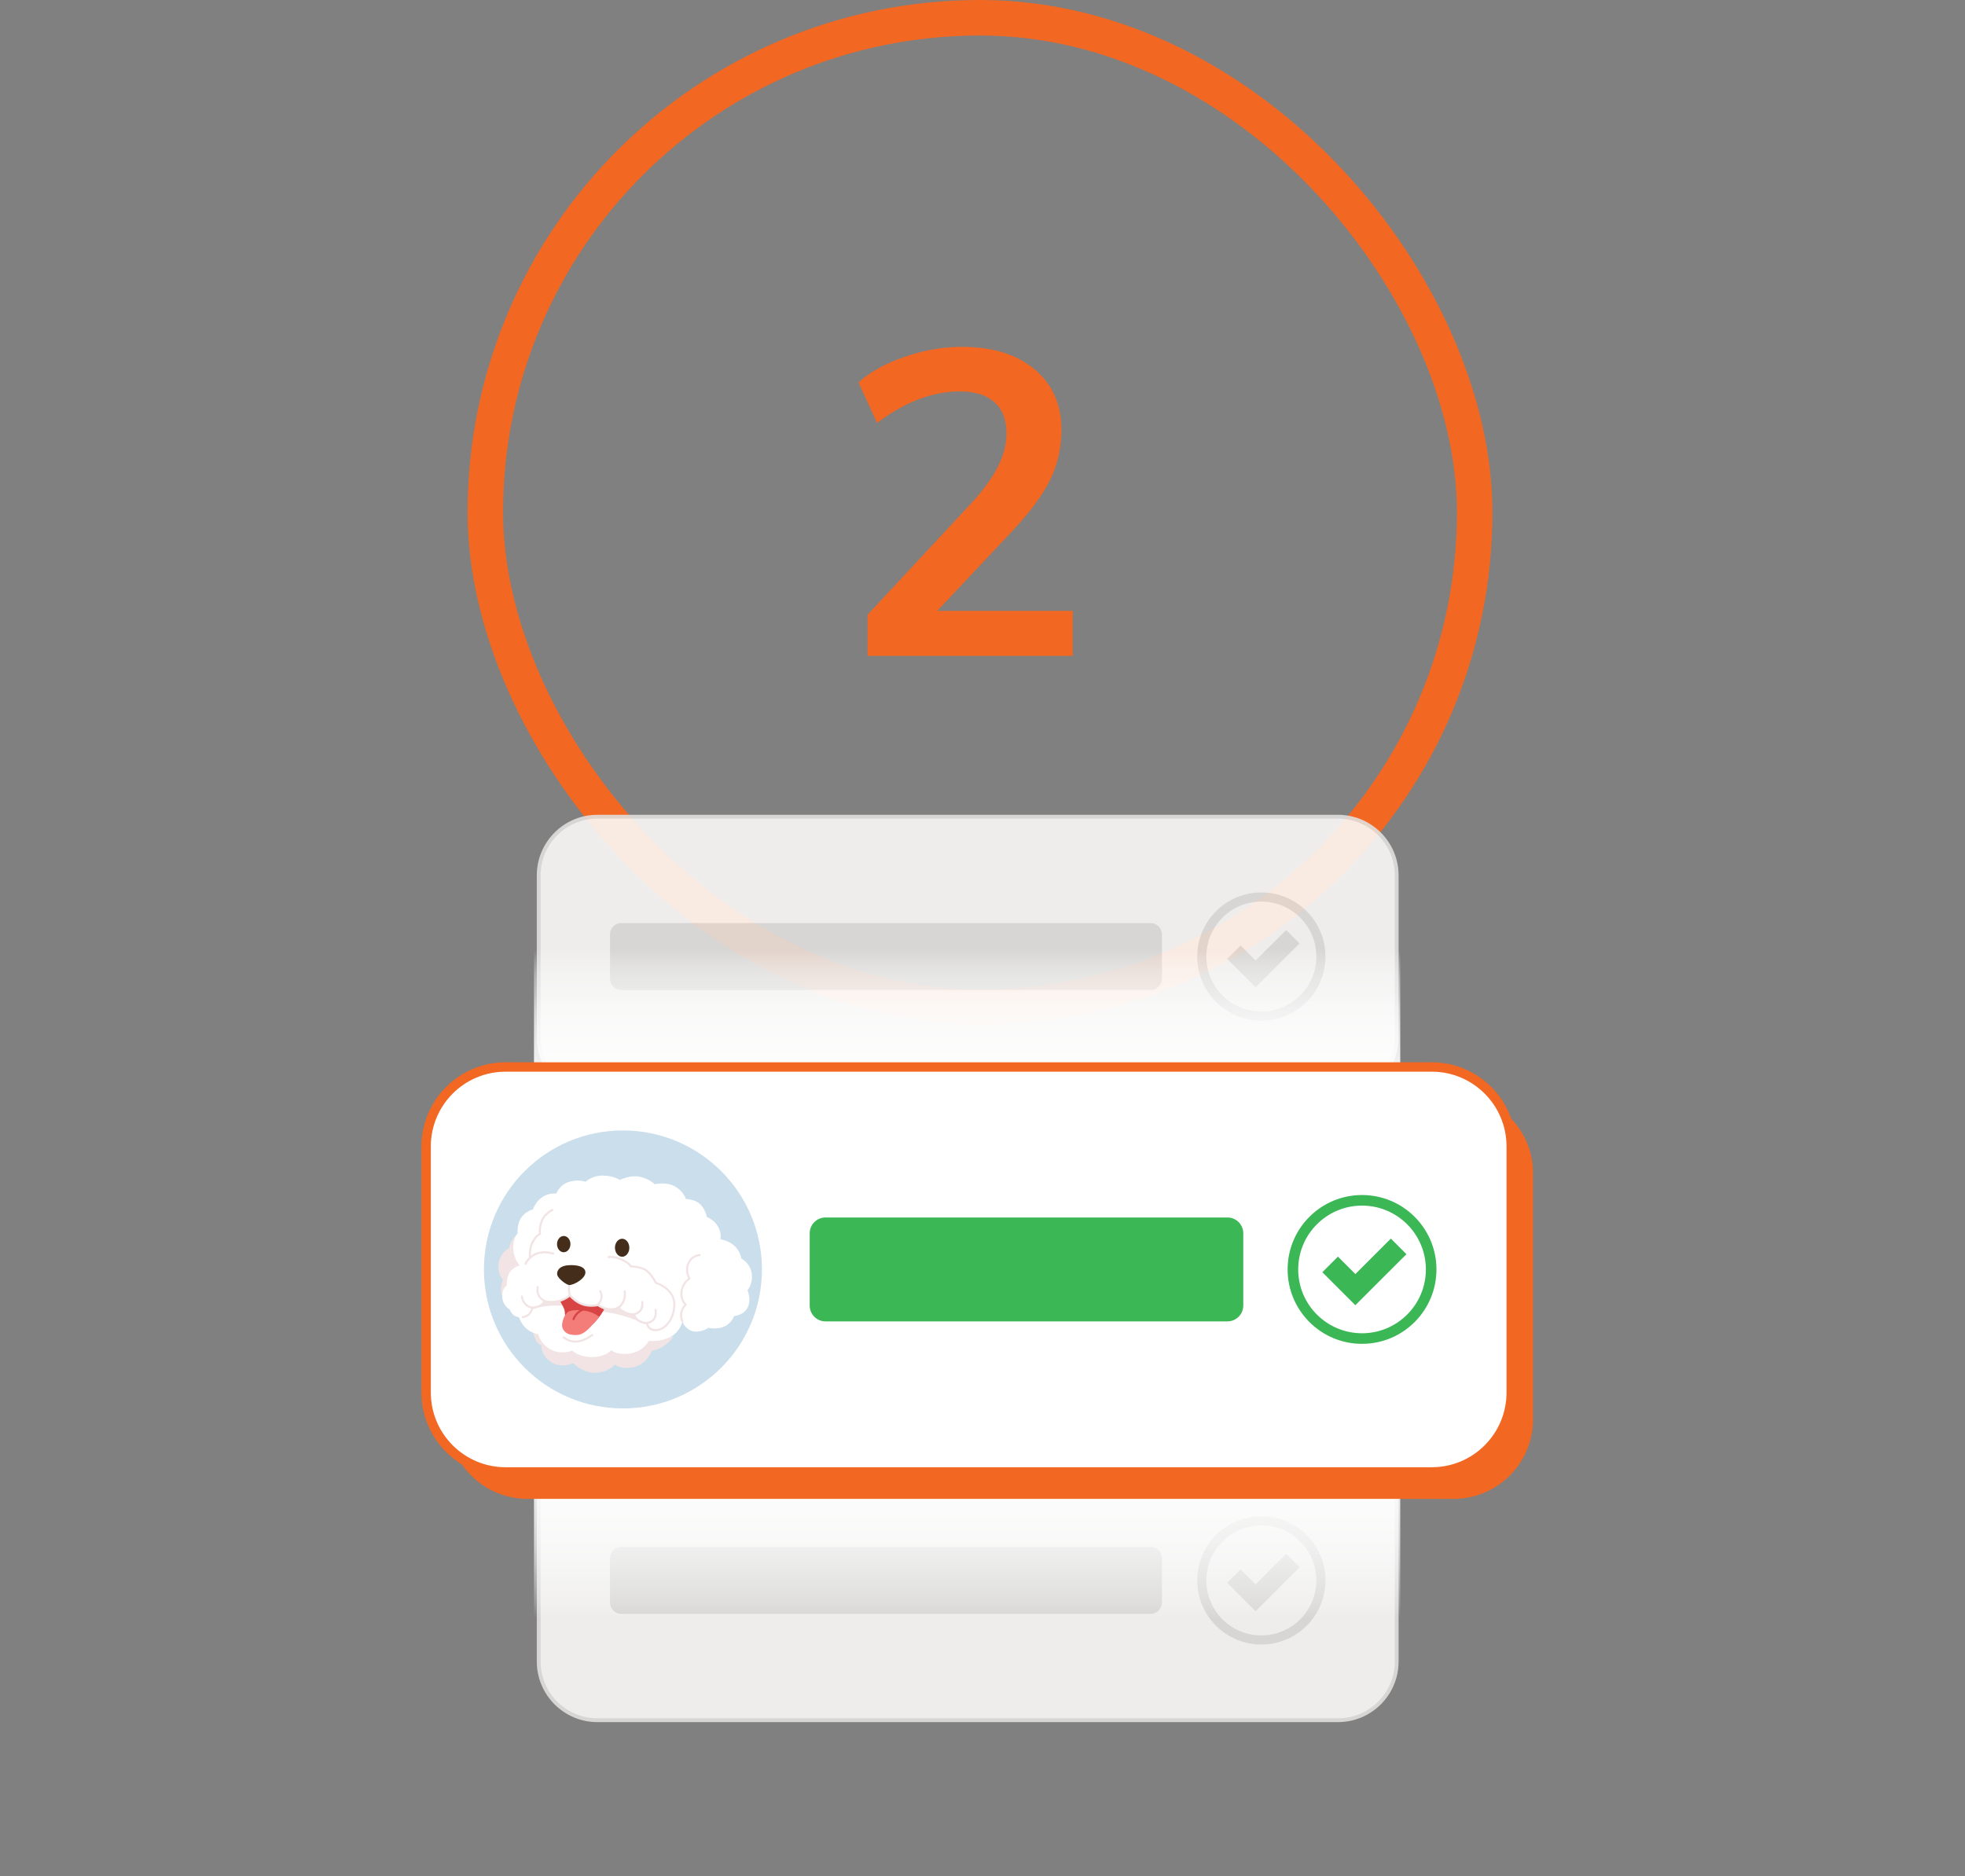 <svg width="332" height="317" viewBox="0 0 332 317" fill="none" xmlns="http://www.w3.org/2000/svg">
<rect x="0" y="0" width="332" height="317" fill="#808080" stroke="none"/>
<rect x="82" y="3" width="167.158" height="167.158" rx="83.579" stroke="#F26722" stroke-width="6"/>
<path d="M181.244 103.219V110.825H146.58V103.877L164.131 85.009C166.179 82.766 167.666 80.719 168.592 78.866C169.568 76.965 170.055 75.088 170.055 73.235C170.055 70.895 169.372 69.139 168.007 67.969C166.691 66.751 164.741 66.141 162.157 66.141C157.525 66.141 152.869 67.921 148.189 71.48L145.044 64.605C147.092 62.801 149.7 61.363 152.869 60.291C156.087 59.169 159.305 58.608 162.522 58.608C167.69 58.608 171.786 59.876 174.809 62.411C177.831 64.947 179.343 68.359 179.343 72.65C179.343 75.624 178.709 78.427 177.441 81.06C176.174 83.644 174.029 86.545 171.006 89.763L158.354 103.219H181.244Z" fill="#F26722"/>
<g opacity="0.9">
<path d="M226.056 138H100.94C95.459 138 91.015 142.444 91.015 147.925V175.33C91.015 180.812 95.459 185.255 100.94 185.255H226.056C231.538 185.255 235.981 180.812 235.981 175.33V147.925C235.981 142.444 231.538 138 226.056 138Z" fill="#F9F8F7" stroke="#E0DFDE" stroke-width="0.642" stroke-miterlimit="10"/>
<path d="M194.399 155.968H104.979C103.92 155.968 103.062 156.826 103.062 157.884V165.371C103.062 166.429 103.92 167.287 104.979 167.287H194.399C195.457 167.287 196.315 166.429 196.315 165.371V157.884C196.315 156.826 195.457 155.968 194.399 155.968Z" fill="#E0DFDE"/>
<path d="M213.111 171.694C218.668 171.694 223.173 167.189 223.173 161.632C223.173 156.075 218.668 151.57 213.111 151.57C207.554 151.57 203.049 156.075 203.049 161.632C203.049 167.189 207.554 171.694 213.111 171.694Z" stroke="#E0DFDE" stroke-width="1.54" stroke-miterlimit="10"/>
<path d="M208.474 160.896L212.144 164.567L218.441 158.278" stroke="#E0DFDE" stroke-width="3.2" stroke-miterlimit="10"/>
</g>
<g opacity="0.9">
<path d="M226.056 243.415H100.94C95.459 243.415 91.015 247.859 91.015 253.34V280.745C91.015 286.227 95.459 290.67 100.94 290.67H226.056C231.538 290.67 235.981 286.227 235.981 280.745V253.34C235.981 247.859 231.538 243.415 226.056 243.415Z" fill="#F9F8F7" stroke="#E0DFDE" stroke-width="0.642" stroke-miterlimit="10"/>
<path d="M194.399 261.383H104.979C103.92 261.383 103.062 262.241 103.062 263.299V270.786C103.062 271.844 103.92 272.702 104.979 272.702H194.399C195.457 272.702 196.315 271.844 196.315 270.786V263.299C196.315 262.241 195.457 261.383 194.399 261.383Z" fill="#E0DFDE"/>
<path d="M213.111 277.109C218.668 277.109 223.173 272.604 223.173 267.047C223.173 261.49 218.668 256.985 213.111 256.985C207.554 256.985 203.049 261.49 203.049 267.047C203.049 272.604 207.554 277.109 213.111 277.109Z" stroke="#E0DFDE" stroke-width="1.54" stroke-miterlimit="10"/>
<path d="M208.474 266.311L212.144 269.981L218.441 263.684" stroke="#E0DFDE" stroke-width="3.2" stroke-miterlimit="10"/>
</g>
<path d="M236.58 155.255H90.219V273.415H236.58V155.255Z" fill="url(#paint0_linear_54_1704)"/>
<path d="M245.595 184.845H89.112C81.698 184.845 75.688 190.855 75.688 198.269V239.843C75.688 247.257 81.698 253.268 89.112 253.268H245.595C253.009 253.268 259.019 247.257 259.019 239.843V198.269C259.019 190.855 253.009 184.845 245.595 184.845Z" fill="#F26722"/>
<path d="M241.907 180.293H85.424C78.01 180.293 72 186.303 72 193.717V235.291C72 242.706 78.01 248.716 85.424 248.716H241.907C249.321 248.716 255.331 242.706 255.331 235.291V193.717C255.331 186.303 249.321 180.293 241.907 180.293Z" fill="white" stroke="#F26722" stroke-width="1.583" stroke-miterlimit="10"/>
<path d="M207.383 205.721H139.482C138.003 205.721 136.804 206.92 136.804 208.399V220.6C136.804 222.08 138.003 223.279 139.482 223.279H207.383C208.862 223.279 210.061 222.08 210.061 220.6V208.399C210.061 206.92 208.862 205.721 207.383 205.721Z" fill="#3BB755"/>
<path d="M230.125 226.179C236.575 226.179 241.804 220.95 241.804 214.5C241.804 208.05 236.575 202.821 230.125 202.821C223.675 202.821 218.446 208.05 218.446 214.5C218.446 220.95 223.675 226.179 230.125 226.179Z" stroke="#3BB755" stroke-width="1.788" stroke-miterlimit="10"/>
<path d="M224.735 213.653L228.996 217.914L236.311 210.607" stroke="#3BB755" stroke-width="3.722" stroke-miterlimit="10"/>
<path d="M105.249 237.987C118.22 237.987 128.735 227.471 128.735 214.5C128.735 201.529 118.22 191.014 105.249 191.014C92.278 191.014 81.762 201.529 81.762 214.5C81.762 227.471 92.278 237.987 105.249 237.987Z" fill="#CBDEEC"/>
<path d="M84.962 216.288C84.962 216.288 83.953 215.09 84.269 213.345C84.577 211.608 86.006 210.924 86.006 210.924C86.006 210.924 86.177 209.657 87.178 208.759L87.195 208.785C87.341 208.528 87.461 208.4 87.461 208.4C87.461 208.4 87.332 206.757 88.128 205.679C88.941 204.575 90.062 204.353 90.062 204.353C90.062 204.353 90.472 203.086 91.576 202.316C92.697 201.529 94.023 201.666 94.023 201.666C94.023 201.666 94.528 200.194 96.145 199.698C97.736 199.21 98.951 199.681 98.951 199.681C98.951 199.681 99.995 198.654 101.766 198.629C103.589 198.611 104.761 199.373 104.761 199.373C104.761 199.373 106.352 198.5 108.029 198.817C109.698 199.125 110.639 200.1 110.639 200.1C110.639 200.1 112.556 199.63 114.019 200.442C115.542 201.29 115.892 202.59 115.892 202.59C115.892 202.59 117.424 202.59 118.34 203.497C119.255 204.404 119.435 205.636 119.435 205.636C119.435 205.636 120.667 206.064 121.334 207.253C122.002 208.442 121.728 209.401 121.728 209.401C121.728 209.401 123.071 209.572 124.098 210.487C125.099 211.377 125.27 212.652 125.27 212.652C125.27 212.652 126.69 213.328 127.007 215.073C127.323 216.819 126.314 218.017 126.314 218.017C126.314 218.017 127.024 219.608 126.314 220.96C125.604 222.303 124.046 222.363 124.046 222.363C124.046 222.363 123.653 223.587 122.387 224.143C121.12 224.69 119.726 224.348 119.726 224.348C119.726 224.348 118.417 225.247 117.099 224.939C116.064 224.699 115.55 223.818 115.371 223.458C115.345 223.467 115.328 223.475 115.302 223.475C115.285 223.475 115.276 223.475 115.259 223.467C115.148 223.886 114.729 225.007 113.497 225.777C113.454 225.803 113.42 225.82 113.377 225.846L113.771 225.871C112.102 228.13 110.134 228.224 110.134 228.224C110.134 228.224 109.39 230.397 107.225 230.971C105.06 231.544 103.888 230.577 103.888 230.577C103.888 230.577 102.904 231.835 100.663 231.955C98.421 232.066 96.889 230.355 96.889 230.355C96.889 230.355 94.682 231.356 92.962 230.064C91.217 228.755 91.465 227.343 91.465 227.343C91.465 227.343 90.524 227.137 90.096 225.212C89.557 225.007 88.855 224.596 88.282 223.775C88 223.381 87.82 222.971 87.692 222.577C86.485 222.423 86.1 221.242 86.1 221.242C86.1 221.242 84.954 220.635 84.868 219.215C84.868 219.146 84.868 219.086 84.868 219.026C84.329 217.726 84.962 216.297 84.962 216.297V216.288Z" fill="#CBDEEC" stroke="#CBDEEC" stroke-width="0.984" stroke-miterlimit="10"/>
<path d="M89.942 224.143C90.199 227.06 91.473 227.334 91.473 227.334C91.473 227.334 91.225 228.746 92.971 230.055C94.691 231.347 96.898 230.346 96.898 230.346C96.898 230.346 98.43 232.066 100.671 231.946C102.913 231.835 103.897 230.568 103.897 230.568C103.897 230.568 105.069 231.535 107.234 230.962C109.398 230.389 110.143 228.216 110.143 228.216C110.143 228.216 112.111 228.121 113.779 225.863L89.951 224.143H89.942Z" fill="#F2E4E4"/>
<path d="M84.269 213.345C84.577 211.608 86.006 210.924 86.006 210.924C86.006 210.924 86.177 209.657 87.178 208.759L94.177 223.202C92.859 223.51 91.55 222.611 91.55 222.611C91.55 222.611 90.156 222.953 88.889 222.406C87.623 221.858 87.23 220.626 87.23 220.626C87.23 220.626 85.672 220.566 84.962 219.223C84.252 217.88 84.962 216.28 84.962 216.28C84.962 216.28 83.953 215.082 84.269 213.336V213.345Z" fill="#F2E4E4"/>
<path d="M88.299 215.604C88.299 215.604 87.153 216.271 86.802 217.794C86.451 219.317 87.503 220.472 87.503 220.472C87.503 220.472 87.195 222.201 88.282 223.766C89.377 225.324 90.934 225.409 90.934 225.409C90.934 225.409 91.242 227.018 92.962 227.985C94.819 229.028 96.684 228.207 96.684 228.207C96.684 228.207 97.822 229.379 100.158 229.302C102.502 229.225 103.255 228.139 103.255 228.139C103.255 228.139 104.282 229.071 106.541 228.686C108.808 228.293 109.587 226.581 109.587 226.581C109.587 226.581 111.854 226.787 113.488 225.777C115.028 224.827 115.285 223.304 115.285 223.304C115.285 223.304 115.764 224.639 117.082 224.947C118.399 225.255 119.708 224.357 119.708 224.357C119.708 224.357 121.103 224.699 122.369 224.151C123.636 223.604 124.029 222.372 124.029 222.372C124.029 222.372 125.587 222.312 126.297 220.969C127.007 219.625 126.297 218.025 126.297 218.025C126.297 218.025 127.306 216.827 126.99 215.082C126.682 213.345 125.253 212.661 125.253 212.661C125.253 212.661 125.082 211.394 124.081 210.496C123.054 209.58 121.711 209.409 121.711 209.409C121.711 209.409 121.984 208.451 121.317 207.262C120.65 206.072 119.418 205.645 119.418 205.645C119.418 205.645 119.229 204.421 118.322 203.506C117.407 202.599 115.875 202.599 115.875 202.599C115.875 202.599 115.525 201.298 114.002 200.451C112.53 199.638 110.622 200.109 110.622 200.109C110.622 200.109 109.681 199.133 108.012 198.825C106.344 198.517 104.744 199.382 104.744 199.382C104.744 199.382 103.58 198.62 101.749 198.637C99.97 198.654 98.934 199.69 98.934 199.69C98.934 199.69 97.719 199.21 96.128 199.707C94.511 200.203 94.006 201.675 94.006 201.675C94.006 201.675 92.68 201.538 91.559 202.325C90.455 203.095 90.044 204.361 90.044 204.361C90.044 204.361 88.924 204.584 88.111 205.687C87.315 206.765 87.444 208.408 87.444 208.408C87.444 208.408 86.528 209.375 86.75 211.326C86.973 213.277 88.034 213.97 88.034 213.97L88.29 215.595L88.299 215.604Z" fill="white"/>
<path d="M90.447 221.071C94.357 219.89 99.046 221.268 103.075 221.833C105.403 222.158 108.731 223.552 108.731 223.552C108.731 223.552 110.1 223.424 110.622 223.039C111.572 222.338 111.623 220.943 111.033 219.959C110.451 218.975 109.39 218.308 108.346 217.726C105.882 216.357 103.229 215.219 100.406 214.68C97.591 214.141 94.588 214.218 91.91 215.202C90.609 215.681 89.351 216.408 88.616 217.503C88.059 218.333 87.854 219.403 88.188 220.344C88.564 221.405 89.369 221.396 90.438 221.08L90.447 221.071Z" fill="#F2E4E4"/>
<path d="M115.302 223.475C115.234 223.475 115.174 223.433 115.14 223.373C114.515 221.918 115.285 220.814 115.602 220.447C115.353 220.164 114.84 219.437 114.977 218.231C115.114 216.981 115.935 216.263 116.26 216.015C116.072 215.621 115.636 214.509 116.166 213.354C116.825 211.933 118.168 211.916 118.228 211.916C118.322 211.916 118.399 211.993 118.399 212.087C118.399 212.181 118.322 212.258 118.228 212.258C118.177 212.258 117.048 212.284 116.483 213.49C115.91 214.731 116.628 215.955 116.637 215.972C116.663 216.015 116.671 216.057 116.654 216.1C116.645 216.143 116.611 216.186 116.577 216.203C116.568 216.203 115.473 216.879 115.319 218.248C115.174 219.608 115.918 220.267 115.952 220.293C115.987 220.327 116.012 220.37 116.012 220.421C116.012 220.472 115.995 220.515 115.961 220.549C115.91 220.592 114.797 221.662 115.456 223.219C115.49 223.304 115.456 223.407 115.362 223.45C115.336 223.458 115.319 223.467 115.294 223.467L115.302 223.475Z" fill="#F2E4E4"/>
<path d="M96.359 210.479C96.239 211.223 95.649 211.711 95.033 211.574C94.417 211.428 94.014 210.71 94.134 209.965C94.254 209.221 94.844 208.733 95.46 208.87C96.076 209.016 96.479 209.734 96.359 210.479Z" fill="#442E1B"/>
<path d="M106.31 211.12C106.181 211.942 105.548 212.489 104.889 212.327C104.23 212.173 103.803 211.369 103.922 210.547C104.051 209.726 104.684 209.178 105.343 209.341C106.002 209.495 106.429 210.299 106.31 211.12Z" fill="#442E1B"/>
<path d="M89.6 213.311C89.514 213.311 89.446 213.251 89.428 213.165C89.411 213.088 89.112 211.24 89.788 209.905C90.301 208.904 90.806 208.528 91.046 208.4C91.011 208.083 90.977 207.262 91.388 206.226C91.91 204.909 93.193 204.327 93.245 204.301C93.33 204.258 93.433 204.301 93.475 204.387C93.518 204.472 93.475 204.575 93.39 204.618C93.381 204.618 92.184 205.174 91.713 206.355C91.234 207.553 91.405 208.459 91.405 208.468C91.422 208.554 91.371 208.648 91.285 208.673C91.285 208.673 90.703 208.862 90.096 210.059C89.471 211.292 89.762 213.088 89.762 213.105C89.779 213.2 89.711 213.294 89.617 213.302C89.608 213.302 89.6 213.302 89.591 213.302L89.6 213.311Z" fill="#F2E4E4"/>
<path d="M94.143 218.983C94.143 218.983 95.187 220.755 95.349 221.268C95.512 221.781 95.495 223.279 95.495 223.279C95.486 224.357 95.957 225.238 97.035 225.255H97.428C97.976 225.272 98.498 224.998 99.721 224.109C100.945 223.219 102.545 220.909 102.545 219.899C102.545 218.881 97.206 218.042 97.206 218.042L94.143 218.992V218.983Z" fill="#D84444"/>
<path d="M95.94 221.713C95.306 222.218 94.964 223.33 94.964 223.937C94.964 224.545 95.4 225.127 95.982 225.375C96.47 225.589 97.231 225.64 97.848 225.529C98.464 225.418 99.311 224.742 99.747 224.228C100.183 223.723 100.757 223.167 101.236 222.534C99.747 221.148 96.573 221.199 95.94 221.704V221.713Z" fill="#F47D7A"/>
<path d="M113.608 218.975C112.812 217.341 110.802 216.75 110.802 216.75C110.802 216.75 109.955 214.919 108.834 214.44C107.713 213.952 106.601 213.97 106.601 213.97C105.839 212.84 103.614 212.181 102.802 212.404L93.475 211.822C93.475 211.822 92.012 211.317 90.678 211.822C89.343 212.327 88.787 213.533 88.787 213.533C88.787 213.533 87.033 213.798 86.254 214.817C85.484 215.835 85.647 217.178 85.647 217.178C85.647 217.178 84.782 217.7 84.868 219.214C84.945 220.635 86.1 221.242 86.1 221.242C86.1 221.242 86.614 222.825 88.316 222.568C89.831 222.337 89.942 220.96 89.942 220.96C89.942 220.96 91.627 220.934 91.97 219.813C91.97 219.813 92.483 220.156 93.946 219.942C95.409 219.728 96.282 218.889 96.282 218.889C96.282 218.889 97.052 219.856 98.301 220.361C99.55 220.866 101.039 220.524 101.039 220.524C101.039 220.524 101.809 221.157 102.887 221.242C103.965 221.328 104.436 220.968 104.436 220.968C104.436 220.968 104.949 221.499 105.728 221.841C106.498 222.183 107.063 222.098 107.063 222.098C107.063 222.098 107.362 222.971 108.141 223.304C108.911 223.647 109.304 223.561 109.304 223.561C109.304 223.561 109.347 224.468 110.297 224.725C111.247 224.981 112.316 224.476 113.095 223.313C113.865 222.149 114.25 220.301 113.617 218.992L113.608 218.975Z" fill="white"/>
<path d="M110.793 224.956C110.613 224.956 110.434 224.93 110.254 224.887C109.535 224.69 109.236 224.126 109.159 223.741C108.953 223.741 108.594 223.689 108.081 223.467C107.422 223.176 107.08 222.551 106.96 222.277C106.737 222.277 106.258 222.26 105.668 221.995C105.06 221.73 104.615 221.353 104.419 221.174C104.196 221.285 103.7 221.473 102.879 221.405C101.937 221.328 101.219 220.857 101.005 220.703C100.671 220.772 99.371 220.968 98.241 220.515C97.231 220.113 96.53 219.42 96.265 219.129C95.957 219.377 95.152 219.933 93.972 220.113C92.928 220.267 92.337 220.147 92.064 220.044C91.662 220.917 90.498 221.088 90.087 221.122C90.002 221.516 89.659 222.534 88.342 222.731C88.248 222.748 88.162 222.68 88.145 222.586C88.128 222.491 88.196 222.406 88.29 222.389C89.659 222.183 89.771 220.951 89.771 220.943C89.771 220.857 89.848 220.78 89.942 220.78C89.959 220.78 91.507 220.737 91.807 219.753C91.824 219.702 91.867 219.659 91.918 219.642C91.969 219.625 92.029 219.634 92.072 219.659C92.072 219.659 92.577 219.959 93.929 219.762C95.315 219.557 96.162 218.761 96.171 218.752C96.205 218.718 96.256 218.701 96.299 218.701C96.35 218.701 96.393 218.727 96.427 218.769C96.427 218.778 97.189 219.711 98.378 220.181C99.559 220.652 101.005 220.335 101.013 220.335C101.065 220.327 101.116 220.335 101.159 220.369C101.159 220.369 101.903 220.968 102.913 221.045C103.897 221.122 104.342 220.806 104.342 220.806C104.41 220.755 104.513 220.763 104.573 220.823C104.573 220.823 105.077 221.336 105.813 221.661C106.523 221.978 107.045 221.91 107.054 221.91C107.139 221.901 107.216 221.944 107.242 222.021C107.242 222.021 107.533 222.825 108.226 223.125C108.928 223.433 109.279 223.364 109.279 223.364C109.33 223.356 109.381 223.364 109.424 223.398C109.467 223.433 109.492 223.475 109.492 223.527C109.492 223.561 109.544 224.305 110.357 224.528C111.255 224.776 112.247 224.254 112.966 223.184C113.018 223.107 113.129 223.082 113.206 223.133C113.283 223.184 113.308 223.296 113.257 223.373C112.598 224.365 111.7 224.93 110.81 224.93L110.793 224.956Z" fill="#F2E4E4"/>
<path d="M92.158 220.062C92.158 220.062 92.115 220.062 92.098 220.053C91.593 219.865 91.157 219.488 90.9 219.018C90.643 218.547 90.558 217.974 90.678 217.452C90.695 217.358 90.789 217.298 90.883 217.324C90.977 217.341 91.037 217.435 91.011 217.529C90.909 217.974 90.986 218.453 91.2 218.855C91.422 219.257 91.79 219.574 92.218 219.728C92.312 219.762 92.355 219.865 92.32 219.95C92.295 220.019 92.226 220.062 92.158 220.062Z" fill="#F2E4E4"/>
<path d="M89.942 221.131C89.942 221.131 89.925 221.131 89.916 221.131C88.889 220.986 88.111 220.156 88.008 219.095C88 219.001 88.068 218.915 88.162 218.906C88.256 218.898 88.342 218.966 88.35 219.06C88.436 219.959 89.095 220.669 89.959 220.789C90.053 220.806 90.121 220.891 90.104 220.986C90.096 221.071 90.019 221.14 89.933 221.14L89.942 221.131Z" fill="#F2E4E4"/>
<path d="M104.444 221.131C104.384 221.131 104.325 221.097 104.299 221.046C104.248 220.96 104.273 220.857 104.359 220.806C105.12 220.344 105.557 219.232 105.368 218.222C105.351 218.128 105.411 218.034 105.505 218.017C105.599 218 105.694 218.059 105.711 218.154C105.933 219.326 105.437 220.566 104.538 221.105C104.513 221.123 104.479 221.131 104.453 221.131H104.444Z" fill="#F2E4E4"/>
<path d="M107.071 222.26C106.985 222.26 106.917 222.201 106.9 222.115C106.883 222.021 106.943 221.927 107.037 221.91C107.473 221.833 107.85 221.602 108.106 221.268C108.372 220.917 108.372 220.421 108.337 220.027C108.337 219.933 108.397 219.848 108.5 219.839C108.594 219.839 108.68 219.899 108.688 220.002C108.731 220.455 108.731 221.037 108.389 221.482C108.081 221.884 107.627 222.158 107.105 222.252C107.097 222.252 107.088 222.252 107.071 222.252V222.26Z" fill="#F2E4E4"/>
<path d="M109.304 223.724C109.219 223.724 109.142 223.664 109.133 223.57C109.125 223.475 109.184 223.39 109.287 223.373C109.706 223.321 110.091 223.108 110.348 222.799C110.605 222.483 110.682 221.807 110.596 221.362C110.579 221.268 110.639 221.174 110.733 221.157C110.827 221.14 110.921 221.2 110.938 221.294C111.041 221.824 110.956 222.611 110.622 223.013C110.314 223.39 109.843 223.647 109.338 223.715C109.338 223.715 109.321 223.715 109.313 223.715L109.304 223.724Z" fill="#F2E4E4"/>
<path d="M96.282 219.061C96.205 219.061 96.136 219.009 96.111 218.932C95.854 217.948 95.914 216.956 96.29 215.912C96.325 215.818 96.419 215.775 96.513 215.809C96.607 215.843 96.65 215.938 96.616 216.032C96.265 217.007 96.205 217.931 96.445 218.847C96.47 218.941 96.41 219.035 96.316 219.061C96.299 219.061 96.29 219.061 96.273 219.061H96.282Z" fill="#F2E4E4"/>
<path d="M98.909 215.013C98.909 216.04 96.984 217.144 96.179 217.135C95.734 217.135 94.126 215.989 94.126 215.253C94.126 214.517 94.716 213.875 96.034 213.79C97.403 213.696 98.909 213.97 98.909 215.013Z" fill="#442E1B"/>
<path d="M100.945 220.686C100.894 220.686 100.842 220.661 100.808 220.626C100.748 220.549 100.757 220.447 100.834 220.378C101.133 220.13 101.356 219.771 101.433 219.386C101.51 219.001 101.45 218.581 101.262 218.239C101.219 218.154 101.244 218.051 101.33 218.008C101.416 217.965 101.518 217.991 101.561 218.077C101.783 218.496 101.861 218.984 101.766 219.454C101.672 219.925 101.416 220.344 101.048 220.643C101.013 220.669 100.979 220.686 100.936 220.686H100.945Z" fill="#F2E4E4"/>
<path d="M113.095 223.475C113.095 223.475 113.026 223.467 113.001 223.45C112.924 223.398 112.898 223.287 112.949 223.21C113.676 222.115 114.079 220.344 113.454 219.061C112.701 217.52 110.776 216.93 110.75 216.93C110.699 216.913 110.665 216.879 110.639 216.836C110.639 216.819 109.801 215.065 108.757 214.611C107.687 214.149 106.609 214.158 106.592 214.158C106.532 214.158 106.481 214.132 106.447 214.081C105.702 212.977 103.546 212.387 102.844 212.584C102.75 212.609 102.656 212.558 102.631 212.464C102.605 212.37 102.656 212.276 102.75 212.25C103.623 212.01 105.848 212.695 106.686 213.816C106.986 213.816 107.935 213.884 108.902 214.303C109.955 214.757 110.75 216.28 110.93 216.631C111.315 216.759 113.026 217.401 113.771 218.924C114.455 220.318 114.019 222.243 113.24 223.416C113.206 223.467 113.155 223.493 113.095 223.493V223.475Z" fill="#F2E4E4"/>
<path d="M88.787 213.704C88.787 213.704 88.735 213.704 88.71 213.687C88.624 213.644 88.581 213.542 88.624 213.456C88.65 213.405 89.232 212.181 90.609 211.659C91.987 211.137 93.458 211.634 93.527 211.659C93.621 211.694 93.664 211.788 93.638 211.882C93.604 211.976 93.51 212.019 93.415 211.993C93.398 211.993 91.995 211.514 90.737 211.993C89.488 212.464 88.949 213.602 88.941 213.61C88.915 213.67 88.847 213.713 88.787 213.713V213.704Z" fill="#F2E4E4"/>
<path d="M96.898 223.082C96.898 223.082 96.855 223.082 96.838 223.073C96.744 223.039 96.701 222.945 96.735 222.851C97.052 221.961 97.848 221.242 98.755 221.02C98.849 220.994 98.943 221.054 98.969 221.148C98.994 221.242 98.934 221.336 98.84 221.362C98.036 221.559 97.334 222.183 97.061 222.971C97.035 223.039 96.966 223.09 96.898 223.09V223.082Z" fill="#D84444"/>
<path d="M97.197 226.864C96.496 226.864 95.863 226.633 95.135 226.136C95.058 226.085 95.033 225.974 95.093 225.897C95.152 225.82 95.255 225.794 95.332 225.854C96.213 226.461 96.906 226.633 97.813 226.461C98.832 226.273 99.978 225.46 99.987 225.452C100.064 225.4 100.175 225.418 100.226 225.495C100.286 225.572 100.26 225.683 100.183 225.734C100.132 225.768 98.96 226.598 97.873 226.804C97.634 226.846 97.411 226.872 97.197 226.872V226.864Z" fill="#F2E4E4"/>
<defs>
<linearGradient id="paint0_linear_54_1704" x1="163.4" y1="273.415" x2="163.4" y2="160.372" gradientUnits="userSpaceOnUse">
<stop stop-color="white" stop-opacity="0"/>
<stop offset="0.02" stop-color="white" stop-opacity="0.18"/>
<stop offset="0.05" stop-color="white" stop-opacity="0.35"/>
<stop offset="0.08" stop-color="white" stop-opacity="0.51"/>
<stop offset="0.11" stop-color="white" stop-opacity="0.64"/>
<stop offset="0.15" stop-color="white" stop-opacity="0.75"/>
<stop offset="0.19" stop-color="white" stop-opacity="0.84"/>
<stop offset="0.23" stop-color="white" stop-opacity="0.91"/>
<stop offset="0.28" stop-color="white" stop-opacity="0.96"/>
<stop offset="0.36" stop-color="white" stop-opacity="0.99"/>
<stop offset="0.52" stop-color="white"/>
<stop offset="0.7" stop-color="white" stop-opacity="0.99"/>
<stop offset="0.76" stop-color="white" stop-opacity="0.97"/>
<stop offset="0.81" stop-color="white" stop-opacity="0.92"/>
<stop offset="0.85" stop-color="white" stop-opacity="0.85"/>
<stop offset="0.88" stop-color="white" stop-opacity="0.77"/>
<stop offset="0.91" stop-color="white" stop-opacity="0.66"/>
<stop offset="0.93" stop-color="white" stop-opacity="0.53"/>
<stop offset="0.96" stop-color="white" stop-opacity="0.39"/>
<stop offset="0.98" stop-color="white" stop-opacity="0.22"/>
<stop offset="1" stop-color="white" stop-opacity="0"/>
</linearGradient>
</defs>
</svg>
